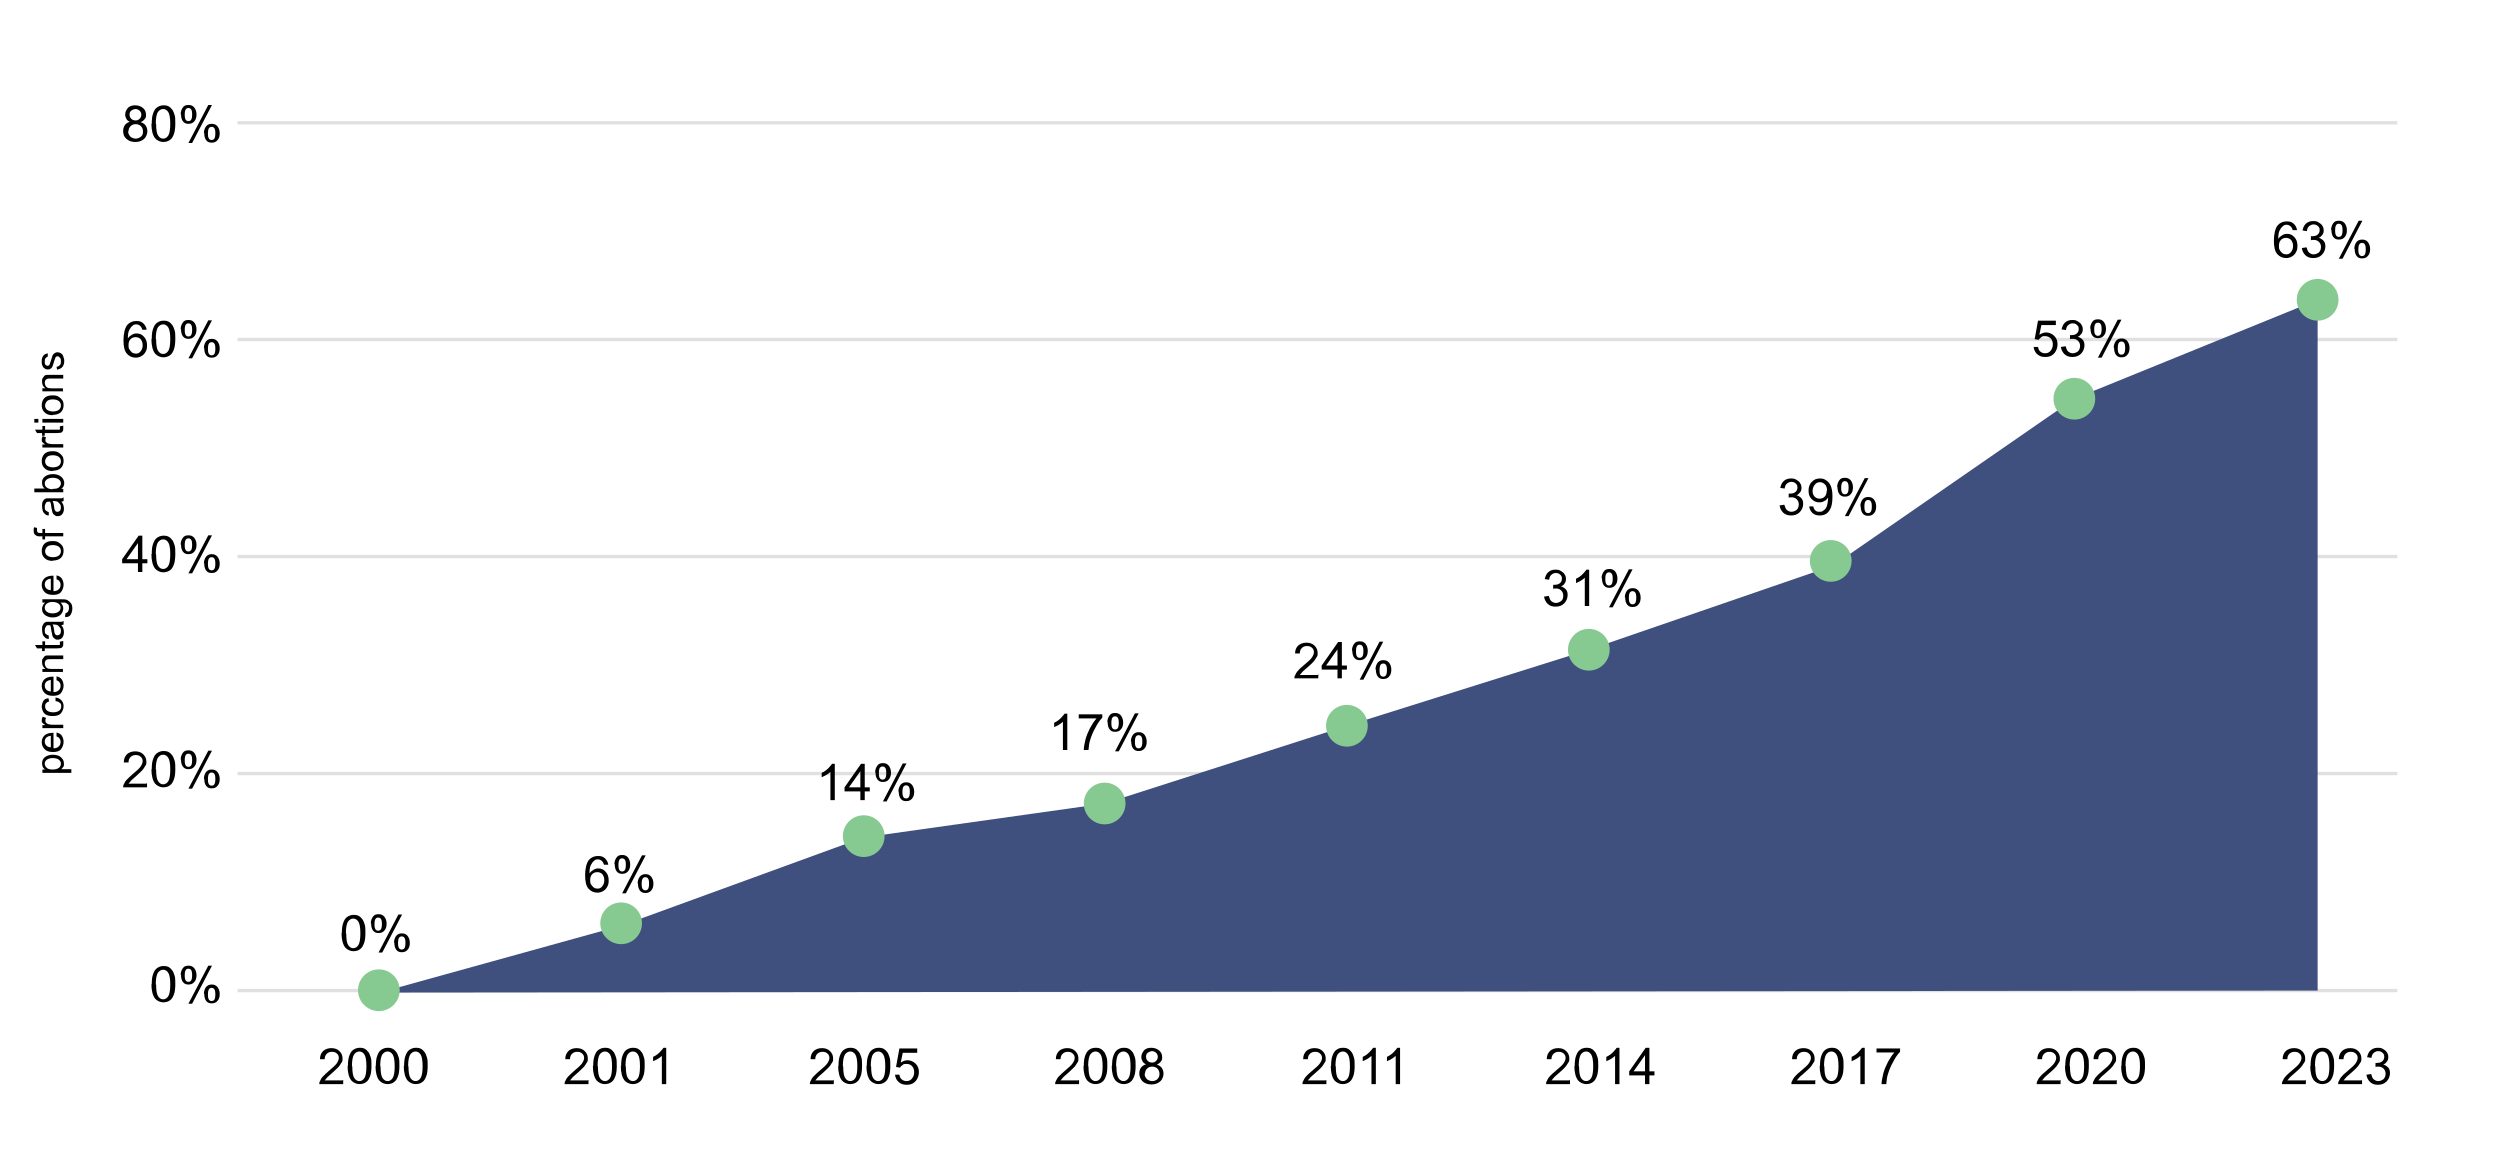 <?xml version="1.0" encoding="UTF-8"?> <svg xmlns="http://www.w3.org/2000/svg" version="1.1" viewBox="0 0 743 347.9"><defs><style> .cls-1 { fill: #86ca91; } .cls-1, .cls-2, .cls-3 { stroke-width: 0px; } .cls-4 { fill: none; stroke: #e0e0e0; stroke-miterlimit: 10; stroke-width: 1px; } .cls-2 { fill: #000; } .cls-3 { fill: #3f4f7e; } </style></defs><g id="Layer_3" data-name="Layer 3"><line class="cls-4" x1="70.6" y1="294.4" x2="712.5" y2="294.4"></line><line class="cls-4" x1="70.6" y1="229.9" x2="712.5" y2="229.9"></line><line class="cls-4" x1="70.6" y1="165.4" x2="712.5" y2="165.4"></line><line class="cls-4" x1="70.6" y1="100.9" x2="712.5" y2="100.9"></line><line class="cls-4" x1="70.6" y1="36.5" x2="712.5" y2="36.5"></line></g><g id="Layer_5" data-name="Layer 5"><polygon class="cls-3" points="112.8 295 185 275 256.6 248.9 328.3 238.8 400.3 215.7 472.2 193.1 544.8 168.1 616.5 118.5 688.8 89.1 688.8 294.4 112.8 295"></polygon></g><g id="Layer_4" data-name="Layer 4"><circle class="cls-1" cx="112.6" cy="294.3" r="6.2"></circle><circle class="cls-1" cx="184.6" cy="274.4" r="6.2"></circle><circle class="cls-1" cx="256.7" cy="248.5" r="6.2"></circle><circle class="cls-1" cx="328.3" cy="238.8" r="6.2"></circle><circle class="cls-1" cx="400.3" cy="215.7" r="6.2"></circle><circle class="cls-1" cx="472.2" cy="193.1" r="6.2"></circle><circle class="cls-1" cx="544.1" cy="166.7" r="6.2"></circle><circle class="cls-1" cx="616.5" cy="118.5" r="6.2"></circle><circle class="cls-1" cx="688.8" cy="89.1" r="6.2"></circle></g><g id="Layer_2" data-name="Layer 2"><g><path class="cls-2" d="M102,320.9v1.3h-7.1c0-.3,0-.6.2-.9.2-.5.5-1,.9-1.4s1-1,1.7-1.6c1.2-1,2-1.7,2.4-2.3.4-.6.6-1.1.6-1.6s-.2-1-.6-1.3c-.4-.4-.9-.5-1.5-.5s-1.1.2-1.5.6-.6.9-.6,1.6h-1.4c0-1.2.4-1.9,1-2.5.6-.5,1.4-.8,2.4-.8s1.8.3,2.4.9.9,1.3.9,2.1,0,.9-.3,1.3-.5.9-.9,1.3-1.1,1.1-2,1.9c-.8.7-1.3,1.1-1.5,1.4-.2.2-.4.5-.6.7h5.3Z"></path><path class="cls-2" d="M103.4,316.9c0-1.3.1-2.3.4-3.1.3-.8.6-1.4,1.2-1.8s1.2-.6,1.9-.6,1.1.1,1.5.3c.4.2.8.6,1.1,1,.3.4.5,1,.7,1.6.2.6.2,1.5.2,2.5s-.1,2.3-.4,3c-.3.8-.6,1.4-1.2,1.8-.5.4-1.2.6-2,.6s-1.8-.4-2.4-1.1c-.7-.9-1.1-2.3-1.1-4.4ZM104.7,316.9c0,1.8.2,2.9.6,3.5.4.6.9.9,1.5.9s1.1-.3,1.5-.9.6-1.8.6-3.5-.2-2.9-.6-3.5-.9-.9-1.5-.9-1.1.3-1.5.8c-.5.7-.7,1.9-.7,3.6Z"></path><path class="cls-2" d="M111.7,316.9c0-1.3.1-2.3.4-3.1.3-.8.6-1.4,1.2-1.8s1.2-.6,1.9-.6,1.1.1,1.5.3c.4.2.8.6,1.1,1,.3.4.5,1,.7,1.6.2.6.2,1.5.2,2.5s-.1,2.3-.4,3c-.3.8-.6,1.4-1.2,1.8-.5.4-1.2.6-2,.6s-1.8-.4-2.4-1.1c-.7-.9-1.1-2.3-1.1-4.4ZM113.1,316.9c0,1.8.2,2.9.6,3.5.4.6.9.9,1.5.9s1.1-.3,1.5-.9.6-1.8.6-3.5-.2-2.9-.6-3.5-.9-.9-1.5-.9-1.1.3-1.5.8c-.5.7-.7,1.9-.7,3.6Z"></path><path class="cls-2" d="M120.1,316.9c0-1.3.1-2.3.4-3.1.3-.8.6-1.4,1.2-1.8s1.2-.6,1.9-.6,1.1.1,1.5.3c.4.2.8.6,1.1,1,.3.4.5,1,.7,1.6.2.6.2,1.5.2,2.5s-.1,2.3-.4,3c-.3.8-.6,1.4-1.2,1.8-.5.4-1.2.6-2,.6s-1.8-.4-2.4-1.1c-.7-.9-1.1-2.3-1.1-4.4ZM121.4,316.9c0,1.8.2,2.9.6,3.5.4.6.9.9,1.5.9s1.1-.3,1.5-.9.6-1.8.6-3.5-.2-2.9-.6-3.5-.9-.9-1.5-.9-1.1.3-1.5.8c-.5.7-.7,1.9-.7,3.6Z"></path></g><g><path class="cls-2" d="M45.1,292.6c0-1.3.1-2.3.4-3.1.3-.8.6-1.4,1.2-1.8s1.2-.6,1.9-.6,1.1.1,1.5.3c.4.2.8.6,1.1,1,.3.4.5,1,.7,1.6.2.6.2,1.5.2,2.5s-.1,2.3-.4,3c-.3.8-.6,1.4-1.2,1.8-.5.4-1.2.6-2,.6s-1.8-.4-2.4-1.1c-.7-.9-1.1-2.3-1.1-4.4ZM46.4,292.6c0,1.8.2,2.9.6,3.5.4.6.9.9,1.5.9s1.1-.3,1.5-.9.6-1.8.6-3.5-.2-2.9-.6-3.5-.9-.9-1.5-.9-1.1.3-1.5.8c-.5.7-.7,1.9-.7,3.6Z"></path><path class="cls-2" d="M53.7,289.8c0-.8.2-1.4.6-2s.9-.8,1.7-.8,1.2.2,1.7.7c.4.5.7,1.2.7,2.1s-.2,1.6-.7,2.1c-.4.5-1,.7-1.7.7s-1.2-.2-1.6-.7c-.4-.5-.6-1.2-.6-2.2ZM56,287.9c-.3,0-.6.1-.8.4-.2.3-.3.8-.3,1.6s.1,1.2.3,1.5c.2.3.5.4.8.4s.6-.1.8-.4c.2-.3.3-.8.3-1.6s-.1-1.2-.3-1.5c-.2-.3-.5-.4-.8-.4ZM56,298.3l5.9-11.3h1.1l-5.9,11.3h-1.1ZM60.6,295.4c0-.8.2-1.4.6-2,.4-.5.9-.8,1.7-.8s1.2.2,1.7.7c.4.5.7,1.2.7,2.1s-.2,1.6-.7,2.1c-.4.5-1,.7-1.7.7s-1.2-.2-1.6-.7c-.4-.5-.6-1.2-.6-2.2ZM62.9,293.6c-.3,0-.6.1-.8.4-.2.3-.3.8-.3,1.6s.1,1.2.3,1.5.5.4.8.4.6-.1.8-.4.3-.8.3-1.6-.1-1.2-.3-1.5c-.2-.3-.5-.4-.8-.4Z"></path></g><g><path class="cls-2" d="M101.6,277.4c0-1.3.1-2.3.4-3.1.3-.8.6-1.4,1.2-1.8s1.2-.6,1.9-.6,1.1.1,1.5.3c.4.2.8.6,1.1,1,.3.4.5,1,.7,1.6.2.6.2,1.5.2,2.5s-.1,2.3-.4,3c-.3.8-.6,1.4-1.2,1.8-.5.4-1.2.6-2,.6s-1.8-.4-2.4-1.1c-.7-.9-1.1-2.3-1.1-4.4ZM102.9,277.4c0,1.8.2,2.9.6,3.5.4.6.9.9,1.5.9s1.1-.3,1.5-.9.6-1.8.6-3.5-.2-2.9-.6-3.5-.9-.9-1.5-.9-1.1.3-1.5.8c-.5.7-.7,1.9-.7,3.6Z"></path><path class="cls-2" d="M110.2,274.5c0-.8.2-1.4.6-2s.9-.8,1.7-.8,1.2.2,1.7.7c.4.5.7,1.2.7,2.1s-.2,1.6-.7,2.1c-.4.5-1,.7-1.7.7s-1.2-.2-1.6-.7c-.4-.5-.6-1.2-.6-2.2ZM112.4,272.7c-.3,0-.6.1-.8.4-.2.3-.3.8-.3,1.6s.1,1.2.3,1.5c.2.3.5.4.8.4s.6-.1.8-.4c.2-.3.3-.8.3-1.6s-.1-1.2-.3-1.5c-.2-.3-.5-.4-.8-.4ZM112.5,283.1l5.9-11.3h1.1l-5.9,11.3h-1.1ZM117.1,280.2c0-.8.2-1.4.6-2,.4-.5.9-.8,1.7-.8s1.2.2,1.7.7c.4.5.7,1.2.7,2.1s-.2,1.6-.7,2.1c-.4.5-1,.7-1.7.7s-1.2-.2-1.6-.7c-.4-.5-.6-1.2-.6-2.2ZM119.4,278.3c-.3,0-.6.1-.8.4-.2.3-.3.8-.3,1.6s.1,1.2.3,1.5.5.4.8.4.6-.1.8-.4.3-.8.3-1.6-.1-1.2-.3-1.5c-.2-.3-.5-.4-.8-.4Z"></path></g><g><path class="cls-2" d="M180.8,257h-1.3c-.1-.4-.3-.8-.5-1-.4-.4-.8-.6-1.3-.6s-.8.1-1.1.4c-.4.3-.7.7-1,1.3s-.4,1.4-.4,2.5c.3-.5.7-.8,1.2-1.1s.9-.4,1.4-.4c.9,0,1.6.3,2.2,1,.6.6.9,1.5.9,2.5s-.1,1.3-.4,1.9c-.3.6-.7,1-1.2,1.3s-1.1.5-1.7.5c-1.1,0-2-.4-2.7-1.2-.7-.8-1-2.1-1-4s.4-3.6,1.1-4.5c.7-.8,1.6-1.2,2.7-1.2s1.5.2,2.1.7c.5.5.9,1.1,1,2ZM175.4,261.6c0,.5,0,.9.3,1.3s.5.7.8.9c.3.2.7.3,1.1.3.6,0,1-.2,1.4-.7s.6-1.1.6-1.8-.2-1.3-.6-1.8c-.4-.4-.9-.6-1.5-.6s-1.1.2-1.5.6c-.4.4-.6,1-.6,1.7Z"></path><path class="cls-2" d="M182.6,256.9c0-.8.2-1.4.6-2s.9-.8,1.7-.8,1.2.2,1.7.7c.4.5.7,1.2.7,2.1s-.2,1.6-.7,2.1c-.4.5-1,.7-1.7.7s-1.2-.2-1.6-.7c-.4-.5-.6-1.2-.6-2.2ZM184.9,255.1c-.3,0-.6.1-.8.4-.2.3-.3.8-.3,1.6s.1,1.2.3,1.5c.2.3.5.4.8.4s.6-.1.8-.4c.2-.3.3-.8.3-1.6s-.1-1.2-.3-1.5c-.2-.3-.5-.4-.8-.4ZM184.9,265.5l5.9-11.3h1.1l-5.9,11.3h-1.1ZM189.5,262.6c0-.8.2-1.4.6-2,.4-.5.9-.8,1.7-.8s1.2.2,1.7.7c.4.5.7,1.2.7,2.1s-.2,1.6-.7,2.1c-.4.5-1,.7-1.7.7s-1.2-.2-1.6-.7c-.4-.5-.6-1.2-.6-2.2ZM191.8,260.7c-.3,0-.6.1-.8.4-.2.3-.3.8-.3,1.6s.1,1.2.3,1.5.5.4.8.4.6-.1.8-.4.3-.8.3-1.6-.1-1.2-.3-1.5c-.2-.3-.5-.4-.8-.4Z"></path></g><g><path class="cls-2" d="M248.1,237.8h-1.3v-8.4c-.3.3-.7.6-1.2.9-.5.3-1,.5-1.4.7v-1.3c.7-.3,1.4-.8,1.9-1.3s.9-1,1.2-1.4h.8v10.8Z"></path><path class="cls-2" d="M255.7,237.8v-2.6h-4.7v-1.2l4.9-7h1.1v7h1.5v1.2h-1.5v2.6h-1.3ZM255.7,234v-4.8l-3.4,4.8h3.4Z"></path><path class="cls-2" d="M260.1,229.6c0-.8.2-1.4.6-2s.9-.8,1.7-.8,1.2.2,1.7.7c.4.5.7,1.2.7,2.1s-.2,1.6-.7,2.1c-.4.5-1,.7-1.7.7s-1.2-.2-1.6-.7c-.4-.5-.6-1.2-.6-2.2ZM262.3,227.8c-.3,0-.6.1-.8.4-.2.3-.3.8-.3,1.6s.1,1.2.3,1.5c.2.3.5.4.8.4s.6-.1.8-.4c.2-.3.3-.8.3-1.6s-.1-1.2-.3-1.5c-.2-.3-.5-.4-.8-.4ZM262.4,238.2l5.9-11.3h1.1l-5.9,11.3h-1.1ZM267,235.3c0-.8.2-1.4.6-2,.4-.5.9-.8,1.7-.8s1.2.2,1.7.7c.4.5.7,1.2.7,2.1s-.2,1.6-.7,2.1c-.4.5-1,.7-1.7.7s-1.2-.2-1.6-.7c-.4-.5-.6-1.2-.6-2.2ZM269.3,233.4c-.3,0-.6.1-.8.4-.2.3-.3.8-.3,1.6s.1,1.2.3,1.5.5.4.8.4.6-.1.8-.4.3-.8.3-1.6-.1-1.2-.3-1.5c-.2-.3-.5-.4-.8-.4Z"></path></g><g><path class="cls-2" d="M317.2,222.9h-1.3v-8.4c-.3.3-.7.6-1.2.9-.5.3-1,.5-1.4.7v-1.3c.7-.3,1.4-.8,1.9-1.3s.9-1,1.2-1.4h.8v10.8Z"></path><path class="cls-2" d="M320.6,213.6v-1.3h7v1c-.7.7-1.4,1.7-2,2.9-.7,1.2-1.2,2.4-1.6,3.7-.3.9-.4,1.9-.5,3h-1.4c0-.8.2-1.9.5-3.1s.8-2.3,1.4-3.5c.6-1.1,1.2-2,1.9-2.8h-5.3Z"></path><path class="cls-2" d="M329.1,214.7c0-.8.2-1.4.6-2s.9-.8,1.7-.8,1.2.2,1.7.7c.4.5.7,1.2.7,2.1s-.2,1.6-.7,2.1c-.4.5-1,.7-1.7.7s-1.2-.2-1.6-.7c-.4-.5-.6-1.2-.6-2.2ZM331.4,212.9c-.3,0-.6.1-.8.4-.2.3-.3.8-.3,1.6s.1,1.2.3,1.5c.2.3.5.4.8.4s.6-.1.8-.4c.2-.3.3-.8.3-1.6s-.1-1.2-.3-1.5c-.2-.3-.5-.4-.8-.4ZM331.4,223.3l5.9-11.3h1.1l-5.9,11.3h-1.1ZM336.1,220.4c0-.8.2-1.4.6-2,.4-.5.9-.8,1.7-.8s1.2.2,1.7.7c.4.5.7,1.2.7,2.1s-.2,1.6-.7,2.1c-.4.5-1,.7-1.7.7s-1.2-.2-1.6-.7c-.4-.5-.6-1.2-.6-2.2ZM338.4,218.5c-.3,0-.6.1-.8.4-.2.3-.3.8-.3,1.6s.1,1.2.3,1.5.5.4.8.4.6-.1.8-.4c.2-.3.3-.8.3-1.6s-.1-1.2-.3-1.5c-.2-.3-.5-.4-.8-.4Z"></path></g><g><path class="cls-2" d="M391.8,200.3v1.3h-7.1c0-.3,0-.6.2-.9.2-.5.5-1,.9-1.4.4-.5,1-1,1.7-1.6,1.2-1,2-1.7,2.4-2.3.4-.6.6-1.1.6-1.6s-.2-1-.6-1.3c-.4-.4-.9-.5-1.5-.5s-1.1.2-1.5.6-.6.9-.6,1.6h-1.4c0-1.1.4-1.9,1-2.4s1.4-.8,2.4-.8,1.8.3,2.4.9.9,1.3.9,2.1,0,.9-.3,1.3-.5.9-.9,1.3c-.4.5-1.1,1.1-2,1.9-.8.7-1.3,1.1-1.5,1.4-.2.2-.4.5-.6.7h5.3Z"></path><path class="cls-2" d="M397.5,201.6v-2.6h-4.7v-1.2l4.9-7h1.1v7h1.5v1.2h-1.5v2.6h-1.3ZM397.5,197.8v-4.8l-3.4,4.8h3.4Z"></path><path class="cls-2" d="M401.8,193.4c0-.8.2-1.4.6-2s.9-.8,1.7-.8,1.2.2,1.7.7c.4.5.7,1.2.7,2.1s-.2,1.6-.7,2.1c-.4.5-1,.7-1.7.7s-1.2-.2-1.6-.7c-.4-.5-.6-1.2-.6-2.2ZM404.1,191.6c-.3,0-.6.1-.8.4-.2.3-.3.8-.3,1.6s.1,1.2.3,1.5.5.4.8.4.6-.1.8-.4c.2-.3.3-.8.3-1.6s-.1-1.2-.3-1.5-.5-.4-.8-.4ZM404.1,202l5.9-11.3h1.1l-5.9,11.3h-1.1ZM408.8,199c0-.8.2-1.4.6-2,.4-.5.9-.8,1.7-.8s1.2.2,1.7.7c.4.5.7,1.2.7,2.1s-.2,1.6-.7,2.1c-.4.5-1,.7-1.7.7s-1.2-.2-1.6-.7c-.4-.5-.6-1.2-.6-2.2ZM411.1,197.2c-.3,0-.6.1-.8.4-.2.3-.3.8-.3,1.6s.1,1.2.3,1.5.5.4.8.4.6-.1.8-.4c.2-.3.3-.8.3-1.6s-.1-1.2-.3-1.5-.5-.4-.8-.4Z"></path></g><g><path class="cls-2" d="M459,177.3l1.3-.2c.2.7.4,1.3.8,1.6.4.3.8.5,1.3.5s1.1-.2,1.6-.6.6-1,.6-1.6-.2-1.1-.6-1.5-.9-.6-1.5-.6-.6,0-.9.1v-1.2c.2,0,.3,0,.4,0,.6,0,1.1-.1,1.5-.4s.7-.7.7-1.4-.2-.9-.5-1.2-.7-.5-1.3-.5-.9.2-1.3.5-.6.8-.7,1.5l-1.3-.2c.2-.9.5-1.6,1.1-2.1.6-.5,1.3-.7,2.1-.7s1.1.1,1.6.4c.5.3.9.6,1.1,1,.3.4.4.9.4,1.4s-.1.9-.4,1.3c-.2.4-.6.7-1.1.9.6.1,1.1.5,1.5.9.4.5.5,1,.5,1.7s-.3,1.7-1,2.4c-.7.7-1.5,1-2.6,1s-1.7-.3-2.3-.8c-.6-.6-1-1.3-1.1-2.2Z"></path><path class="cls-2" d="M472.3,180.1h-1.3v-8.4c-.3.3-.7.6-1.2.9s-1,.5-1.4.7v-1.3c.7-.3,1.4-.8,1.9-1.3s.9-1,1.2-1.4h.8v10.8Z"></path><path class="cls-2" d="M476,171.9c0-.8.2-1.4.6-2s.9-.8,1.7-.8,1.2.2,1.7.7c.4.5.7,1.2.7,2.1s-.2,1.6-.7,2.1c-.4.5-1,.7-1.7.7s-1.2-.2-1.6-.7c-.4-.5-.6-1.2-.6-2.2ZM478.2,170.1c-.3,0-.6.1-.8.4-.2.3-.3.8-.3,1.6s.1,1.2.3,1.5c.2.3.5.4.8.4s.6-.1.8-.4c.2-.3.3-.8.3-1.6s-.1-1.2-.3-1.5-.5-.4-.8-.4ZM478.2,180.5l5.9-11.3h1.1l-5.9,11.3h-1.1ZM482.9,177.6c0-.8.2-1.4.6-2,.4-.5.9-.8,1.7-.8s1.2.2,1.7.7c.4.5.7,1.2.7,2.1s-.2,1.6-.7,2.1c-.4.5-1,.7-1.7.7s-1.2-.2-1.6-.7c-.4-.5-.6-1.2-.6-2.2ZM485.2,175.7c-.3,0-.6.1-.8.4-.2.3-.3.8-.3,1.6s.1,1.2.3,1.5c.2.3.5.4.8.4s.6-.1.8-.4.3-.8.3-1.6-.1-1.2-.3-1.5c-.2-.3-.5-.4-.8-.4Z"></path></g><g><path class="cls-2" d="M529,150.2l1.3-.2c.2.7.4,1.3.8,1.6.4.3.8.5,1.3.5s1.1-.2,1.6-.6c.4-.4.6-1,.6-1.6s-.2-1.1-.6-1.5-.9-.6-1.5-.6-.6,0-.9.1v-1.2c.2,0,.3,0,.4,0,.6,0,1.1-.1,1.5-.4s.7-.7.7-1.4-.2-.9-.5-1.2-.8-.5-1.3-.5-.9.2-1.3.5-.6.8-.7,1.5l-1.3-.2c.2-.9.5-1.6,1.1-2.1.6-.5,1.3-.7,2.1-.7s1.1.1,1.6.4c.5.3.9.6,1.1,1,.3.4.4.9.4,1.4s-.1.9-.4,1.3-.6.7-1.1.9c.6.1,1.1.5,1.5.9.4.5.5,1,.5,1.7s-.3,1.7-1,2.4c-.7.7-1.5,1-2.6,1s-1.7-.3-2.3-.8c-.6-.6-1-1.3-1.1-2.2Z"></path><path class="cls-2" d="M537.6,150.5h1.3c.1.5.3.9.6,1.2s.7.4,1.2.4.8,0,1.1-.3c.3-.2.6-.4.8-.7.2-.3.4-.7.5-1.3s.2-1.1.2-1.6,0-.1,0-.3c-.3.4-.6.8-1.1,1-.5.3-1,.4-1.5.4-.9,0-1.6-.3-2.3-1s-.9-1.5-.9-2.5.3-2,1-2.6c.6-.7,1.4-1,2.4-1s1.3.2,1.9.6c.6.4,1,.9,1.3,1.6.3.7.5,1.7.5,3s-.1,2.5-.4,3.3c-.3.8-.7,1.4-1.3,1.9-.6.4-1.3.6-2.1.6s-1.5-.2-2.1-.7c-.5-.5-.9-1.1-1-2ZM543,145.8c0-.8-.2-1.4-.6-1.8-.4-.4-.9-.7-1.5-.7s-1.1.2-1.5.7-.7,1.1-.7,1.9.2,1.2.6,1.7c.4.4.9.6,1.5.6s1.1-.2,1.5-.6c.4-.4.6-1,.6-1.8Z"></path><path class="cls-2" d="M546,144.8c0-.8.2-1.4.6-2s.9-.8,1.7-.8,1.2.2,1.7.7c.4.5.7,1.2.7,2.1s-.2,1.6-.7,2.1c-.4.5-1,.7-1.7.7s-1.2-.2-1.6-.7c-.4-.5-.6-1.2-.6-2.2ZM548.3,143c-.3,0-.6.1-.8.4-.2.3-.3.8-.3,1.6s.1,1.2.3,1.5.5.4.8.4.6-.1.8-.4c.2-.3.3-.8.3-1.6s-.1-1.2-.3-1.5-.5-.4-.8-.4ZM548.3,153.4l5.9-11.3h1.1l-5.9,11.3h-1.1ZM552.9,150.5c0-.8.2-1.4.6-2,.4-.5.9-.8,1.7-.8s1.2.2,1.7.7c.4.5.7,1.2.7,2.1s-.2,1.6-.7,2.1c-.4.5-1,.7-1.7.7s-1.2-.2-1.6-.7c-.4-.5-.6-1.2-.6-2.2ZM555.2,148.6c-.3,0-.6.1-.8.4-.2.3-.3.8-.3,1.6s.1,1.2.3,1.5.5.4.8.4.6-.1.8-.4c.2-.3.3-.8.3-1.6s-.1-1.2-.3-1.5-.5-.4-.8-.4Z"></path></g><g><path class="cls-2" d="M604.3,103.1h1.4c.1.6.3,1.1.7,1.4.4.3.8.5,1.4.5s1.2-.2,1.6-.7.7-1.1.7-1.9-.2-1.3-.6-1.8c-.4-.4-1-.7-1.7-.7s-.8,0-1.1.3-.6.4-.8.8l-1.2-.2,1-5.5h5.3v1.3h-4.3l-.6,2.9c.6-.4,1.3-.7,2-.7s1.7.3,2.4,1,1,1.5,1,2.5-.3,1.8-.8,2.5c-.7.9-1.6,1.3-2.8,1.3s-1.8-.3-2.4-.8c-.6-.5-1-1.3-1.1-2.2Z"></path><path class="cls-2" d="M612.6,103.1l1.3-.2c.2.7.4,1.3.8,1.6.4.3.8.5,1.3.5s1.1-.2,1.6-.6c.4-.4.6-1,.6-1.6s-.2-1.1-.6-1.5-.9-.6-1.5-.6-.6,0-.9.1v-1.2c.2,0,.3,0,.4,0,.6,0,1.1-.1,1.5-.4s.7-.7.7-1.4-.2-.9-.5-1.2-.7-.5-1.3-.5-.9.2-1.3.5-.6.8-.7,1.5l-1.3-.2c.2-.9.5-1.6,1.1-2.1.6-.5,1.3-.7,2.1-.7s1.1.1,1.6.4c.5.3.9.6,1.1,1,.3.4.4.9.4,1.4s-.1.9-.4,1.3-.6.7-1.1.9c.6.1,1.1.5,1.5.9.4.5.5,1,.5,1.7s-.3,1.7-1,2.4c-.7.7-1.5,1-2.6,1s-1.7-.3-2.3-.8c-.6-.6-1-1.3-1.1-2.2Z"></path><path class="cls-2" d="M621.2,97.7c0-.8.2-1.4.6-2s.9-.8,1.7-.8,1.2.2,1.7.7c.4.5.7,1.2.7,2.1s-.2,1.6-.7,2.1c-.4.5-1,.7-1.7.7s-1.2-.2-1.6-.7c-.4-.5-.6-1.2-.6-2.2ZM623.5,95.9c-.3,0-.6.1-.8.4-.2.3-.3.8-.3,1.6s.1,1.2.3,1.5.5.4.8.4.6-.1.8-.4c.2-.3.3-.8.3-1.6s-.1-1.2-.3-1.5-.5-.4-.8-.4ZM623.5,106.3l5.9-11.3h1.1l-5.9,11.3h-1.1ZM628.2,103.4c0-.8.2-1.4.6-2,.4-.5.9-.8,1.7-.8s1.2.2,1.7.7c.4.5.7,1.2.7,2.1s-.2,1.6-.7,2.1c-.4.5-1,.7-1.7.7s-1.2-.2-1.6-.7c-.4-.5-.6-1.2-.6-2.2ZM630.5,101.5c-.3,0-.6.1-.8.4-.2.3-.3.8-.3,1.6s.1,1.2.3,1.5.5.4.8.4.6-.1.8-.4c.2-.3.3-.8.3-1.6s-.1-1.2-.3-1.5-.5-.4-.8-.4Z"></path></g><g><path class="cls-2" d="M682.7,68.4h-1.3c-.1-.4-.3-.8-.5-1-.4-.4-.8-.6-1.3-.6s-.8.1-1.1.4c-.4.3-.7.7-1,1.3s-.4,1.4-.4,2.5c.3-.5.7-.8,1.2-1.1s.9-.4,1.4-.4c.9,0,1.6.3,2.2,1,.6.6.9,1.5.9,2.5s-.1,1.3-.4,1.9c-.3.6-.7,1-1.2,1.3s-1.1.5-1.7.5c-1.1,0-2-.4-2.7-1.2-.7-.8-1-2.1-1-4s.4-3.6,1.1-4.5c.7-.8,1.6-1.2,2.7-1.2s1.5.2,2.1.7c.5.5.9,1.1,1,2ZM677.3,73.1c0,.5,0,.9.3,1.3.2.4.5.7.8.9s.7.3,1.1.3c.6,0,1-.2,1.4-.7s.6-1.1.6-1.8-.2-1.3-.6-1.8c-.4-.4-.9-.6-1.5-.6s-1.1.2-1.5.6c-.4.4-.6,1-.6,1.7Z"></path><path class="cls-2" d="M684.2,73.7l1.3-.2c.2.7.4,1.3.8,1.6.4.3.8.5,1.3.5s1.1-.2,1.6-.6c.4-.4.6-1,.6-1.6s-.2-1.1-.6-1.5-.9-.6-1.5-.6-.6,0-.9.1v-1.2c.2,0,.3,0,.4,0,.6,0,1.1-.1,1.5-.4s.7-.7.7-1.4-.2-.9-.5-1.2-.8-.5-1.3-.5-.9.2-1.3.5-.6.8-.7,1.5l-1.3-.2c.2-.9.5-1.6,1.1-2.1.6-.5,1.3-.7,2.1-.7s1.1.1,1.6.4c.5.3.9.6,1.1,1,.3.4.4.9.4,1.4s-.1.9-.4,1.3-.6.7-1.1.9c.6.1,1.1.5,1.5.9.4.5.5,1,.5,1.7s-.3,1.7-1,2.4c-.7.7-1.5,1-2.6,1s-1.7-.3-2.3-.8c-.6-.6-1-1.3-1.1-2.2Z"></path><path class="cls-2" d="M692.8,68.4c0-.8.2-1.4.6-2s.9-.8,1.7-.8,1.2.2,1.7.7c.4.5.7,1.2.7,2.1s-.2,1.6-.7,2.1c-.4.5-1,.7-1.7.7s-1.2-.2-1.6-.7c-.4-.5-.6-1.2-.6-2.2ZM695.1,66.5c-.3,0-.6.1-.8.4-.2.3-.3.8-.3,1.6s.1,1.2.3,1.5.5.4.8.4.6-.1.8-.4c.2-.3.3-.8.3-1.6s-.1-1.2-.3-1.5-.5-.4-.8-.4ZM695.1,76.9l5.9-11.3h1.1l-5.9,11.3h-1.1ZM699.7,74c0-.8.2-1.4.6-2,.4-.5.9-.8,1.7-.8s1.2.2,1.7.7c.4.5.7,1.2.7,2.1s-.2,1.6-.7,2.1c-.4.5-1,.7-1.7.7s-1.2-.2-1.6-.7c-.4-.5-.6-1.2-.6-2.2ZM702,72.2c-.3,0-.6.1-.8.4-.2.3-.3.8-.3,1.6s.1,1.2.3,1.5.5.4.8.4.6-.1.8-.4c.2-.3.3-.8.3-1.6s-.1-1.2-.3-1.5-.5-.4-.8-.4Z"></path></g><g><path class="cls-2" d="M43.7,232.7v1.3h-7.1c0-.3,0-.6.2-.9.2-.5.5-1,.9-1.4s1-1,1.7-1.6c1.2-1,2-1.7,2.4-2.3.4-.6.6-1.1.6-1.6s-.2-1-.6-1.3c-.4-.4-.9-.5-1.5-.5s-1.1.2-1.5.6-.6.9-.6,1.6h-1.4c0-1.2.4-1.9,1-2.5.6-.5,1.4-.8,2.4-.8s1.8.3,2.4.9.9,1.3.9,2.1,0,.9-.3,1.3-.5.9-.9,1.3-1.1,1.1-2,1.9c-.8.7-1.3,1.1-1.5,1.4-.2.2-.4.5-.6.7h5.3Z"></path><path class="cls-2" d="M45.1,228.7c0-1.3.1-2.3.4-3.1.3-.8.6-1.4,1.2-1.8s1.2-.6,1.9-.6,1.1.1,1.5.3c.4.2.8.6,1.1,1,.3.4.5,1,.7,1.6.2.6.2,1.5.2,2.5s-.1,2.3-.4,3c-.3.8-.6,1.4-1.2,1.8-.5.4-1.2.6-2,.6s-1.8-.4-2.4-1.1c-.7-.9-1.1-2.3-1.1-4.4ZM46.4,228.7c0,1.8.2,2.9.6,3.5.4.6.9.9,1.5.9s1.1-.3,1.5-.9.6-1.8.6-3.5-.2-2.9-.6-3.5-.9-.9-1.5-.9-1.1.3-1.5.8c-.5.7-.7,1.9-.7,3.6Z"></path><path class="cls-2" d="M53.7,225.8c0-.8.2-1.4.6-2s.9-.8,1.7-.8,1.2.2,1.7.7c.4.5.7,1.2.7,2.1s-.2,1.6-.7,2.1c-.4.5-1,.7-1.7.7s-1.2-.2-1.6-.7c-.4-.5-.6-1.2-.6-2.2ZM56,224c-.3,0-.6.1-.8.4-.2.3-.3.8-.3,1.6s.1,1.2.3,1.5c.2.3.5.4.8.4s.6-.1.8-.4c.2-.3.3-.8.3-1.6s-.1-1.2-.3-1.5c-.2-.3-.5-.4-.8-.4ZM56,234.4l5.9-11.3h1.1l-5.9,11.3h-1.1ZM60.6,231.5c0-.8.2-1.4.6-2,.4-.5.9-.8,1.7-.8s1.2.2,1.7.7c.4.5.7,1.2.7,2.1s-.2,1.6-.7,2.1c-.4.5-1,.7-1.7.7s-1.2-.2-1.6-.7c-.4-.5-.6-1.2-.6-2.2ZM62.9,229.6c-.3,0-.6.1-.8.4-.2.3-.3.8-.3,1.6s.1,1.2.3,1.5.5.4.8.4.6-.1.8-.4.3-.8.3-1.6-.1-1.2-.3-1.5c-.2-.3-.5-.4-.8-.4Z"></path></g><g><path class="cls-2" d="M41,170v-2.6h-4.7v-1.2l4.9-7h1.1v7h1.5v1.2h-1.5v2.6h-1.3ZM41,166.2v-4.8l-3.4,4.8h3.4Z"></path><path class="cls-2" d="M45.1,164.7c0-1.3.1-2.3.4-3.1.3-.8.6-1.4,1.2-1.8s1.2-.6,1.9-.6,1.1.1,1.5.3c.4.2.8.6,1.1,1s.5,1,.7,1.6.2,1.5.2,2.5-.1,2.3-.4,3.1c-.3.8-.6,1.4-1.2,1.8s-1.2.6-2,.6-1.8-.4-2.4-1.1c-.7-.9-1.1-2.3-1.1-4.4ZM46.4,164.7c0,1.8.2,2.9.6,3.5.4.6.9.9,1.5.9s1.1-.3,1.5-.9.6-1.8.6-3.5-.2-2.9-.6-3.5-.9-.9-1.5-.9-1.1.3-1.5.8c-.5.7-.7,1.9-.7,3.6Z"></path><path class="cls-2" d="M53.7,161.9c0-.8.2-1.4.6-2s.9-.8,1.7-.8,1.2.2,1.7.7c.4.5.7,1.2.7,2.1s-.2,1.6-.7,2.1c-.4.5-1,.7-1.7.7s-1.2-.2-1.6-.7c-.4-.5-.6-1.2-.6-2.2ZM56,160c-.3,0-.6.1-.8.4-.2.3-.3.8-.3,1.6s.1,1.2.3,1.5.5.4.8.4.6-.1.8-.4c.2-.3.3-.8.3-1.6s-.1-1.2-.3-1.5-.5-.4-.8-.4ZM56,170.4l5.9-11.3h1.1l-5.9,11.3h-1.1ZM60.6,167.5c0-.8.2-1.4.6-2,.4-.5.9-.8,1.7-.8s1.2.2,1.7.7c.4.5.7,1.2.7,2.1s-.2,1.6-.7,2.1c-.4.5-1,.7-1.7.7s-1.2-.2-1.6-.7c-.4-.5-.6-1.2-.6-2.2ZM62.9,165.6c-.3,0-.6.1-.8.4-.2.3-.3.8-.3,1.6s.1,1.2.3,1.5.5.4.8.4.6-.1.8-.4.3-.8.3-1.6-.1-1.2-.3-1.5-.5-.4-.8-.4Z"></path></g><g><path class="cls-2" d="M43.6,98h-1.3c-.1-.4-.3-.8-.5-1-.4-.4-.8-.6-1.3-.6s-.8.1-1.1.4c-.4.3-.7.7-1,1.3s-.4,1.4-.4,2.5c.3-.5.7-.8,1.2-1.1s.9-.4,1.4-.4c.9,0,1.6.3,2.2,1,.6.6.9,1.5.9,2.5s-.1,1.3-.4,1.9c-.3.6-.7,1-1.2,1.3s-1.1.5-1.7.5c-1.1,0-2-.4-2.7-1.2-.7-.8-1-2.1-1-4s.4-3.6,1.1-4.5c.7-.8,1.6-1.2,2.7-1.2s1.5.2,2.1.7c.5.5.9,1.1,1,2ZM38.2,102.6c0,.5,0,.9.3,1.3s.5.7.8.9.7.3,1.1.3c.6,0,1-.2,1.4-.7s.6-1.1.6-1.8-.2-1.3-.6-1.8c-.4-.4-.9-.6-1.5-.6s-1.1.2-1.5.6c-.4.4-.6,1-.6,1.7Z"></path><path class="cls-2" d="M45.1,100.8c0-1.3.1-2.3.4-3.1.3-.8.6-1.4,1.2-1.8s1.2-.6,1.9-.6,1.1.1,1.5.3c.4.2.8.6,1.1,1s.5,1,.7,1.6.2,1.5.2,2.5-.1,2.3-.4,3.1c-.3.8-.6,1.4-1.2,1.8s-1.2.6-2,.6-1.8-.4-2.4-1.1c-.7-.9-1.1-2.3-1.1-4.4ZM46.4,100.8c0,1.8.2,2.9.6,3.5.4.6.9.9,1.5.9s1.1-.3,1.5-.9.6-1.8.6-3.5-.2-2.9-.6-3.5-.9-.9-1.5-.9-1.1.3-1.5.8c-.5.7-.7,1.9-.7,3.6Z"></path><path class="cls-2" d="M53.7,97.9c0-.8.2-1.4.6-2s.9-.8,1.7-.8,1.2.2,1.7.7c.4.5.7,1.2.7,2.1s-.2,1.6-.7,2.1c-.4.5-1,.7-1.7.7s-1.2-.2-1.6-.7c-.4-.5-.6-1.2-.6-2.2ZM56,96.1c-.3,0-.6.1-.8.4-.2.3-.3.8-.3,1.6s.1,1.2.3,1.5.5.4.8.4.6-.1.8-.4c.2-.3.3-.8.3-1.6s-.1-1.2-.3-1.5-.5-.4-.8-.4ZM56,106.5l5.9-11.3h1.1l-5.9,11.3h-1.1ZM60.6,103.5c0-.8.2-1.4.6-2,.4-.5.9-.8,1.7-.8s1.2.2,1.7.7c.4.5.7,1.2.7,2.1s-.2,1.6-.7,2.1c-.4.5-1,.7-1.7.7s-1.2-.2-1.6-.7c-.4-.5-.6-1.2-.6-2.2ZM62.9,101.7c-.3,0-.6.1-.8.4-.2.3-.3.8-.3,1.6s.1,1.2.3,1.5.5.4.8.4.6-.1.8-.4.3-.8.3-1.6-.1-1.2-.3-1.5-.5-.4-.8-.4Z"></path></g><g><path class="cls-2" d="M38.8,36.3c-.5-.2-1-.5-1.2-.9s-.4-.8-.4-1.3c0-.8.3-1.4.8-2s1.3-.8,2.2-.8,1.7.3,2.3.8c.6.5.9,1.2.9,2s-.1.9-.4,1.3-.7.7-1.2.9c.7.2,1.2.6,1.5,1,.3.5.5,1,.5,1.7s-.3,1.7-1,2.3-1.5.9-2.6.9-1.9-.3-2.6-.9-1-1.4-1-2.3.2-1.3.5-1.8.9-.8,1.5-1ZM38.1,39c0,.4,0,.7.3,1.1.2.4.4.6.8.8.4.2.7.3,1.1.3.6,0,1.1-.2,1.6-.6s.6-.9.6-1.5-.2-1.2-.6-1.6c-.4-.4-1-.6-1.6-.6s-1.1.2-1.5.6-.6.9-.6,1.5ZM38.5,34.1c0,.5.2.9.5,1.2s.8.5,1.3.5.9-.2,1.2-.5.5-.7.5-1.2-.2-.9-.5-1.2c-.3-.3-.8-.5-1.2-.5s-.9.2-1.3.5-.5.7-.5,1.2Z"></path><path class="cls-2" d="M45.1,36.8c0-1.3.1-2.3.4-3.1.3-.8.6-1.4,1.2-1.8s1.2-.6,1.9-.6,1.1.1,1.5.3c.4.2.8.6,1.1,1s.5,1,.7,1.6.2,1.5.2,2.5-.1,2.3-.4,3.1c-.3.8-.6,1.4-1.2,1.8s-1.2.6-2,.6-1.8-.4-2.4-1.1c-.7-.9-1.1-2.3-1.1-4.4ZM46.4,36.8c0,1.8.2,2.9.6,3.5.4.6.9.9,1.5.9s1.1-.3,1.5-.9.6-1.8.6-3.5-.2-2.9-.6-3.5-.9-.9-1.5-.9-1.1.3-1.5.8c-.5.7-.7,1.9-.7,3.6Z"></path><path class="cls-2" d="M53.7,34c0-.8.2-1.4.6-2s.9-.8,1.7-.8,1.2.2,1.7.7c.4.5.7,1.2.7,2.1s-.2,1.6-.7,2.1c-.4.5-1,.7-1.7.7s-1.2-.2-1.6-.7c-.4-.5-.6-1.2-.6-2.2ZM56,32.1c-.3,0-.6.1-.8.4-.2.3-.3.8-.3,1.6s.1,1.2.3,1.5.5.4.8.4.6-.1.8-.4c.2-.3.3-.8.3-1.6s-.1-1.2-.3-1.5-.5-.4-.8-.4ZM56,42.5l5.9-11.3h1.1l-5.9,11.3h-1.1ZM60.6,39.6c0-.8.2-1.4.6-2,.4-.5.9-.8,1.7-.8s1.2.2,1.7.7c.4.5.7,1.2.7,2.1s-.2,1.6-.7,2.1c-.4.5-1,.7-1.7.7s-1.2-.2-1.6-.7c-.4-.5-.6-1.2-.6-2.2ZM62.9,37.7c-.3,0-.6.1-.8.4-.2.3-.3.8-.3,1.6s.1,1.2.3,1.5.5.4.8.4.6-.1.8-.4.3-.8.3-1.6-.1-1.2-.3-1.5-.5-.4-.8-.4Z"></path></g><g><path class="cls-2" d="M174.9,320.9v1.3h-7.1c0-.3,0-.6.2-.9.2-.5.5-1,.9-1.4s1-1,1.7-1.6c1.2-1,2-1.7,2.4-2.3.4-.6.6-1.1.6-1.6s-.2-1-.6-1.3c-.4-.4-.9-.5-1.5-.5s-1.1.2-1.5.6-.6.9-.6,1.6h-1.4c0-1.2.4-1.9,1-2.5.6-.5,1.4-.8,2.4-.8s1.8.3,2.4.9.9,1.3.9,2.1,0,.9-.3,1.3-.5.9-.9,1.3-1.1,1.1-2,1.9c-.8.7-1.3,1.1-1.5,1.4-.2.2-.4.5-.6.7h5.3Z"></path><path class="cls-2" d="M176.3,316.9c0-1.3.1-2.3.4-3.1.3-.8.6-1.4,1.2-1.8s1.2-.6,1.9-.6,1.1.1,1.5.3c.4.2.8.6,1.1,1,.3.4.5,1,.7,1.6.2.6.2,1.5.2,2.5s-.1,2.3-.4,3c-.3.8-.6,1.4-1.2,1.8-.5.4-1.2.6-2,.6s-1.8-.4-2.4-1.1c-.7-.9-1.1-2.3-1.1-4.4ZM177.7,316.9c0,1.8.2,2.9.6,3.5.4.6.9.9,1.5.9s1.1-.3,1.5-.9.6-1.8.6-3.5-.2-2.9-.6-3.5-.9-.9-1.5-.9-1.1.3-1.5.8c-.5.7-.7,1.9-.7,3.6Z"></path><path class="cls-2" d="M184.6,316.9c0-1.3.1-2.3.4-3.1.3-.8.6-1.4,1.2-1.8s1.2-.6,1.9-.6,1.1.1,1.5.3c.4.2.8.6,1.1,1,.3.4.5,1,.7,1.6.2.6.2,1.5.2,2.5s-.1,2.3-.4,3c-.3.8-.6,1.4-1.2,1.8-.5.4-1.2.6-2,.6s-1.8-.4-2.4-1.1c-.7-.9-1.1-2.3-1.1-4.4ZM186,316.9c0,1.8.2,2.9.6,3.5.4.6.9.9,1.5.9s1.1-.3,1.5-.9.6-1.8.6-3.5-.2-2.9-.6-3.5-.9-.9-1.5-.9-1.1.3-1.5.8c-.5.7-.7,1.9-.7,3.6Z"></path><path class="cls-2" d="M198,322.2h-1.3v-8.4c-.3.3-.7.6-1.2.9-.5.3-1,.5-1.4.7v-1.3c.7-.3,1.4-.8,1.9-1.3s.9-1,1.2-1.4h.8v10.8Z"></path></g><g><path class="cls-2" d="M247.8,320.9v1.3h-7.1c0-.3,0-.6.2-.9.2-.5.5-1,.9-1.4s1-1,1.7-1.6c1.2-1,2-1.7,2.4-2.3.4-.6.6-1.1.6-1.6s-.2-1-.6-1.3c-.4-.4-.9-.5-1.5-.5s-1.1.2-1.5.6-.6.9-.6,1.6h-1.4c0-1.2.4-1.9,1-2.5.6-.5,1.4-.8,2.4-.8s1.8.3,2.4.9.9,1.3.9,2.1,0,.9-.3,1.3-.5.9-.9,1.3-1.1,1.1-2,1.9c-.8.7-1.3,1.1-1.5,1.4-.2.2-.4.5-.6.7h5.3Z"></path><path class="cls-2" d="M249.2,316.9c0-1.3.1-2.3.4-3.1.3-.8.6-1.4,1.2-1.8s1.2-.6,1.9-.6,1.1.1,1.5.3c.4.2.8.6,1.1,1,.3.4.5,1,.7,1.6.2.6.2,1.5.2,2.5s-.1,2.3-.4,3c-.3.8-.6,1.4-1.2,1.8-.5.4-1.2.6-2,.6s-1.8-.4-2.4-1.1c-.7-.9-1.1-2.3-1.1-4.4ZM250.6,316.9c0,1.8.2,2.9.6,3.5.4.6.9.9,1.5.9s1.1-.3,1.5-.9.6-1.8.6-3.5-.2-2.9-.6-3.5-.9-.9-1.5-.9-1.1.3-1.5.8c-.5.7-.7,1.9-.7,3.6Z"></path><path class="cls-2" d="M257.6,316.9c0-1.3.1-2.3.4-3.1.3-.8.6-1.4,1.2-1.8s1.2-.6,1.9-.6,1.1.1,1.5.3c.4.2.8.6,1.1,1,.3.4.5,1,.7,1.6.2.6.2,1.5.2,2.5s-.1,2.3-.4,3c-.3.8-.6,1.4-1.2,1.8-.5.4-1.2.6-2,.6s-1.8-.4-2.4-1.1c-.7-.9-1.1-2.3-1.1-4.4ZM258.9,316.9c0,1.8.2,2.9.6,3.5.4.6.9.9,1.5.9s1.1-.3,1.5-.9.6-1.8.6-3.5-.2-2.9-.6-3.5-.9-.9-1.5-.9-1.1.3-1.5.8c-.5.7-.7,1.9-.7,3.6Z"></path><path class="cls-2" d="M265.9,319.4h1.4c.1.6.3,1.1.7,1.4.4.3.8.5,1.4.5s1.2-.2,1.6-.7.7-1.1.7-1.9-.2-1.3-.6-1.8-1-.7-1.7-.7-.8,0-1.1.3c-.3.2-.6.4-.8.8l-1.2-.2,1-5.5h5.3v1.3h-4.3l-.6,2.9c.6-.4,1.3-.7,2-.7s1.7.3,2.4,1,1,1.5,1,2.5-.3,1.8-.8,2.5c-.7.9-1.6,1.3-2.8,1.3s-1.8-.3-2.4-.8-1-1.3-1.1-2.2Z"></path></g><g><path class="cls-2" d="M320.7,320.9v1.3h-7.1c0-.3,0-.6.2-.9.2-.5.5-1,.9-1.4s1-1,1.7-1.6c1.2-1,2-1.7,2.4-2.3.4-.6.6-1.1.6-1.6s-.2-1-.6-1.3c-.4-.4-.9-.5-1.5-.5s-1.1.2-1.5.6-.6.9-.6,1.6h-1.4c0-1.2.4-1.9,1-2.5.6-.5,1.4-.8,2.4-.8s1.8.3,2.4.9.9,1.3.9,2.1,0,.9-.3,1.3-.5.9-.9,1.3-1.1,1.1-2,1.9c-.8.7-1.3,1.1-1.5,1.4-.2.2-.4.5-.6.7h5.3Z"></path><path class="cls-2" d="M322.1,316.9c0-1.3.1-2.3.4-3.1.3-.8.6-1.4,1.2-1.8.5-.4,1.2-.6,1.9-.6s1.1.1,1.5.3c.4.2.8.6,1.1,1,.3.4.5,1,.7,1.6.2.6.2,1.5.2,2.5s-.1,2.3-.4,3c-.3.8-.6,1.4-1.2,1.8-.5.4-1.2.6-2,.6s-1.8-.4-2.4-1.1c-.7-.9-1.1-2.3-1.1-4.4ZM323.5,316.9c0,1.8.2,2.9.6,3.5.4.6.9.9,1.5.9s1.1-.3,1.5-.9c.4-.6.6-1.8.6-3.5s-.2-2.9-.6-3.5c-.4-.6-.9-.9-1.5-.9s-1.1.3-1.5.8c-.5.7-.7,1.9-.7,3.6Z"></path><path class="cls-2" d="M330.5,316.9c0-1.3.1-2.3.4-3.1.3-.8.6-1.4,1.2-1.8.5-.4,1.2-.6,1.9-.6s1.1.1,1.5.3c.4.2.8.6,1.1,1,.3.4.5,1,.7,1.6.2.6.2,1.5.2,2.5s-.1,2.3-.4,3c-.3.8-.6,1.4-1.2,1.8-.5.4-1.2.6-2,.6s-1.8-.4-2.4-1.1c-.7-.9-1.1-2.3-1.1-4.4ZM331.8,316.9c0,1.8.2,2.9.6,3.5.4.6.9.9,1.5.9s1.1-.3,1.5-.9c.4-.6.6-1.8.6-3.5s-.2-2.9-.6-3.5c-.4-.6-.9-.9-1.5-.9s-1.1.3-1.5.8c-.5.7-.7,1.9-.7,3.6Z"></path><path class="cls-2" d="M340.8,316.4c-.5-.2-1-.5-1.2-.9s-.4-.8-.4-1.3c0-.8.3-1.4.8-2s1.3-.8,2.2-.8,1.7.3,2.3.8c.6.5.9,1.2.9,2s-.1.9-.4,1.3c-.3.4-.7.7-1.2.9.7.2,1.2.6,1.5,1,.3.5.5,1,.5,1.7s-.3,1.7-1,2.3-1.5.9-2.6.9-1.9-.3-2.6-.9c-.6-.6-1-1.4-1-2.3s.2-1.3.5-1.8c.4-.5.9-.8,1.5-1ZM340.2,319.1c0,.4,0,.7.3,1.1.2.4.4.6.8.8.4.2.7.3,1.1.3.6,0,1.2-.2,1.6-.6s.6-.9.6-1.5-.2-1.2-.6-1.6c-.4-.4-1-.6-1.6-.6s-1.1.2-1.5.6c-.4.4-.6.9-.6,1.5ZM340.6,314.1c0,.5.2.9.5,1.2s.8.5,1.3.5.9-.2,1.2-.5c.3-.3.5-.7.5-1.2s-.2-.9-.5-1.2c-.3-.3-.8-.5-1.2-.5s-.9.2-1.3.5-.5.7-.5,1.2Z"></path></g><g><path class="cls-2" d="M394.2,320.9v1.3h-7.1c0-.3,0-.6.2-.9.2-.5.5-1,.9-1.4.4-.5,1-1,1.7-1.6,1.2-1,2-1.7,2.4-2.3.4-.6.6-1.1.6-1.6s-.2-1-.6-1.3c-.4-.4-.9-.5-1.5-.5s-1.1.2-1.5.6-.6.9-.6,1.6h-1.4c0-1.2.4-1.9,1-2.5.6-.5,1.4-.8,2.4-.8s1.8.3,2.4.9.9,1.3.9,2.1,0,.9-.3,1.3-.5.9-.9,1.3c-.4.5-1.1,1.1-2,1.9-.8.7-1.3,1.1-1.5,1.4-.2.2-.4.5-.6.7h5.3Z"></path><path class="cls-2" d="M395.6,316.9c0-1.3.1-2.3.4-3.1.3-.8.6-1.4,1.2-1.8.5-.4,1.2-.6,1.9-.6s1.1.1,1.5.3c.4.2.8.6,1.1,1,.3.4.5,1,.7,1.6.2.6.2,1.5.2,2.5s-.1,2.3-.4,3c-.3.8-.6,1.4-1.2,1.8-.5.4-1.2.6-2,.6s-1.8-.4-2.4-1.1c-.7-.9-1.1-2.3-1.1-4.4ZM397,316.9c0,1.8.2,2.9.6,3.5.4.6.9.9,1.5.9s1.1-.3,1.5-.9c.4-.6.6-1.8.6-3.5s-.2-2.9-.6-3.5c-.4-.6-.9-.9-1.5-.9s-1.1.3-1.5.8c-.5.7-.7,1.9-.7,3.6Z"></path><path class="cls-2" d="M408.9,322.2h-1.3v-8.4c-.3.3-.7.6-1.2.9-.5.3-1,.5-1.4.7v-1.3c.7-.3,1.4-.8,1.9-1.3s.9-1,1.2-1.4h.8v10.8Z"></path><path class="cls-2" d="M416.1,322.2h-1.3v-8.4c-.3.3-.7.6-1.2.9-.5.3-1,.5-1.4.7v-1.3c.7-.3,1.4-.8,1.9-1.3s.9-1,1.2-1.4h.8v10.8Z"></path></g><g><path class="cls-2" d="M466.6,320.9v1.3h-7.1c0-.3,0-.6.2-.9.2-.5.5-1,.9-1.4.4-.5,1-1,1.7-1.6,1.2-1,2-1.7,2.4-2.3.4-.6.6-1.1.6-1.6s-.2-1-.6-1.3c-.4-.4-.9-.5-1.5-.5s-1.1.2-1.5.6-.6.9-.6,1.6h-1.4c0-1.2.4-1.9,1-2.5.6-.5,1.4-.8,2.4-.8s1.8.3,2.4.9.9,1.3.9,2.1,0,.9-.3,1.3-.5.9-.9,1.3c-.4.5-1.1,1.1-2,1.9-.8.7-1.3,1.1-1.5,1.4-.2.2-.4.5-.6.7h5.3Z"></path><path class="cls-2" d="M468,316.9c0-1.3.1-2.3.4-3.1.3-.8.6-1.4,1.2-1.8.5-.4,1.2-.6,1.9-.6s1.1.1,1.5.3c.4.2.8.6,1.1,1,.3.4.5,1,.7,1.6.2.6.2,1.5.2,2.5s-.1,2.3-.4,3c-.3.8-.6,1.4-1.2,1.8-.5.4-1.2.6-2,.6s-1.8-.4-2.4-1.1c-.7-.9-1.1-2.3-1.1-4.4ZM469.3,316.9c0,1.8.2,2.9.6,3.5.4.6.9.9,1.5.9s1.1-.3,1.5-.9c.4-.6.6-1.8.6-3.5s-.2-2.9-.6-3.5c-.4-.6-.9-.9-1.5-.9s-1.1.3-1.5.8c-.5.7-.7,1.9-.7,3.6Z"></path><path class="cls-2" d="M481.3,322.2h-1.3v-8.4c-.3.3-.7.6-1.2.9-.5.3-1,.5-1.4.7v-1.3c.7-.3,1.4-.8,1.9-1.3s.9-1,1.2-1.4h.8v10.8Z"></path><path class="cls-2" d="M488.9,322.2v-2.6h-4.7v-1.2l4.9-7h1.1v7h1.5v1.2h-1.5v2.6h-1.3ZM488.9,318.4v-4.8l-3.4,4.8h3.4Z"></path></g><g><path class="cls-2" d="M539.5,320.9v1.3h-7.1c0-.3,0-.6.2-.9.2-.5.5-1,.9-1.4.4-.5,1-1,1.7-1.6,1.2-1,2-1.7,2.4-2.3.4-.6.6-1.1.6-1.6s-.2-1-.6-1.3c-.4-.4-.9-.5-1.5-.5s-1.1.2-1.5.6-.6.9-.6,1.6h-1.4c0-1.2.4-1.9,1-2.5.6-.5,1.4-.8,2.4-.8s1.8.3,2.4.9.9,1.3.9,2.1,0,.9-.3,1.3-.5.9-.9,1.3c-.4.5-1.1,1.1-2,1.9-.8.7-1.3,1.1-1.5,1.4-.2.2-.4.5-.6.7h5.3Z"></path><path class="cls-2" d="M540.9,316.9c0-1.3.1-2.3.4-3.1.3-.8.6-1.4,1.2-1.8.5-.4,1.2-.6,1.9-.6s1.1.1,1.5.3c.4.2.8.6,1.1,1,.3.4.5,1,.7,1.6.2.6.2,1.5.2,2.5s-.1,2.3-.4,3c-.3.8-.6,1.4-1.2,1.8-.5.4-1.2.6-2,.6s-1.8-.4-2.4-1.1c-.7-.9-1.1-2.3-1.1-4.4ZM542.2,316.9c0,1.8.2,2.9.6,3.5.4.6.9.9,1.5.9s1.1-.3,1.5-.9c.4-.6.6-1.8.6-3.5s-.2-2.9-.6-3.5c-.4-.6-.9-.9-1.5-.9s-1.1.3-1.5.8c-.5.7-.7,1.9-.7,3.6Z"></path><path class="cls-2" d="M554.2,322.2h-1.3v-8.4c-.3.3-.7.6-1.2.9-.5.3-1,.5-1.4.7v-1.3c.7-.3,1.4-.8,1.9-1.3s.9-1,1.2-1.4h.8v10.8Z"></path><path class="cls-2" d="M557.7,312.9v-1.3h7v1c-.7.7-1.4,1.7-2,2.9-.7,1.2-1.2,2.4-1.6,3.7-.3.9-.4,1.9-.5,3h-1.4c0-.8.2-1.9.5-3.1s.8-2.3,1.4-3.5c.6-1.1,1.2-2,1.9-2.8h-5.3Z"></path></g><g><path class="cls-2" d="M612.4,320.9v1.3h-7.1c0-.3,0-.6.2-.9.2-.5.5-1,.9-1.4.4-.5,1-1,1.7-1.6,1.2-1,2-1.7,2.4-2.3.4-.6.6-1.1.6-1.6s-.2-1-.6-1.3c-.4-.4-.9-.5-1.5-.5s-1.1.2-1.5.6-.6.9-.6,1.6h-1.4c0-1.2.4-1.9,1-2.5.6-.5,1.4-.8,2.4-.8s1.8.3,2.4.9.9,1.3.9,2.1,0,.9-.3,1.3-.5.9-.9,1.3c-.4.5-1.1,1.1-2,1.9-.8.7-1.3,1.1-1.5,1.4-.2.2-.4.5-.6.7h5.3Z"></path><path class="cls-2" d="M613.8,316.9c0-1.3.1-2.3.4-3.1.3-.8.6-1.4,1.2-1.8.5-.4,1.2-.6,1.9-.6s1.1.1,1.5.3c.4.2.8.6,1.1,1,.3.4.5,1,.7,1.6.2.6.2,1.5.2,2.5s-.1,2.3-.4,3c-.3.8-.6,1.4-1.2,1.8-.5.4-1.2.6-2,.6s-1.8-.4-2.4-1.1c-.7-.9-1.1-2.3-1.1-4.4ZM615.2,316.9c0,1.8.2,2.9.6,3.5.4.6.9.9,1.5.9s1.1-.3,1.5-.9c.4-.6.6-1.8.6-3.5s-.2-2.9-.6-3.5c-.4-.6-.9-.9-1.5-.9s-1.1.3-1.5.8c-.5.7-.7,1.9-.7,3.6Z"></path><path class="cls-2" d="M629.1,320.9v1.3h-7.1c0-.3,0-.6.2-.9.2-.5.5-1,.9-1.4.4-.5,1-1,1.7-1.6,1.2-1,2-1.7,2.4-2.3.4-.6.6-1.1.6-1.6s-.2-1-.6-1.3c-.4-.4-.9-.5-1.5-.5s-1.1.2-1.5.6-.6.9-.6,1.6h-1.4c0-1.2.4-1.9,1-2.5.6-.5,1.4-.8,2.4-.8s1.8.3,2.4.9.9,1.3.9,2.1,0,.9-.3,1.3-.5.9-.9,1.3c-.4.5-1.1,1.1-2,1.9-.8.7-1.3,1.1-1.5,1.4-.2.2-.4.5-.6.7h5.3Z"></path><path class="cls-2" d="M630.5,316.9c0-1.3.1-2.3.4-3.1.3-.8.6-1.4,1.2-1.8.5-.4,1.2-.6,1.9-.6s1.1.1,1.5.3c.4.2.8.6,1.1,1,.3.4.5,1,.7,1.6.2.6.2,1.5.2,2.5s-.1,2.3-.4,3c-.3.8-.6,1.4-1.2,1.8-.5.4-1.2.6-2,.6s-1.8-.4-2.4-1.1c-.7-.9-1.1-2.3-1.1-4.4ZM631.8,316.9c0,1.8.2,2.9.6,3.5.4.6.9.9,1.5.9s1.1-.3,1.5-.9c.4-.6.6-1.8.6-3.5s-.2-2.9-.6-3.5c-.4-.6-.9-.9-1.5-.9s-1.1.3-1.5.8c-.5.7-.7,1.9-.7,3.6Z"></path></g><g><path class="cls-2" d="M685.3,320.9v1.3h-7.1c0-.3,0-.6.2-.9.2-.5.5-1,.9-1.4.4-.5,1-1,1.7-1.6,1.2-1,2-1.7,2.4-2.3.4-.6.6-1.1.6-1.6s-.2-1-.6-1.3c-.4-.4-.9-.5-1.5-.5s-1.1.2-1.5.6-.6.9-.6,1.6h-1.4c0-1.2.4-1.9,1-2.5.6-.5,1.4-.8,2.4-.8s1.8.3,2.4.9.9,1.3.9,2.1,0,.9-.3,1.3-.5.9-.9,1.3c-.4.5-1.1,1.1-2,1.9-.8.7-1.3,1.1-1.5,1.4-.2.2-.4.5-.6.7h5.3Z"></path><path class="cls-2" d="M686.7,316.9c0-1.3.1-2.3.4-3.1.3-.8.6-1.4,1.2-1.8.5-.4,1.2-.6,1.9-.6s1.1.1,1.5.3c.4.2.8.6,1.1,1,.3.4.5,1,.7,1.6.2.6.2,1.5.2,2.5s-.1,2.3-.4,3c-.3.8-.6,1.4-1.2,1.8-.5.4-1.2.6-2,.6s-1.8-.4-2.4-1.1c-.7-.9-1.1-2.3-1.1-4.4ZM688.1,316.9c0,1.8.2,2.9.6,3.5.4.6.9.9,1.5.9s1.1-.3,1.5-.9c.4-.6.6-1.8.6-3.5s-.2-2.9-.6-3.5c-.4-.6-.9-.9-1.5-.9s-1.1.3-1.5.8c-.5.7-.7,1.9-.7,3.6Z"></path><path class="cls-2" d="M702,320.9v1.3h-7.1c0-.3,0-.6.2-.9.2-.5.5-1,.9-1.4.4-.5,1-1,1.7-1.6,1.2-1,2-1.7,2.4-2.3.4-.6.6-1.1.6-1.6s-.2-1-.6-1.3c-.4-.4-.9-.5-1.5-.5s-1.1.2-1.5.6-.6.9-.6,1.6h-1.4c0-1.2.4-1.9,1-2.5.6-.5,1.4-.8,2.4-.8s1.8.3,2.4.9.9,1.3.9,2.1,0,.9-.3,1.3-.5.9-.9,1.3c-.4.5-1.1,1.1-2,1.9-.8.7-1.3,1.1-1.5,1.4-.2.2-.4.5-.6.7h5.3Z"></path><path class="cls-2" d="M703.4,319.4l1.3-.2c.2.7.4,1.3.8,1.6.4.3.8.5,1.3.5s1.1-.2,1.6-.6c.4-.4.6-1,.6-1.6s-.2-1.1-.6-1.5c-.4-.4-.9-.6-1.5-.6s-.6,0-.9.1v-1.2c.2,0,.3,0,.4,0,.6,0,1.1-.1,1.5-.4s.7-.7.7-1.4-.2-.9-.5-1.2-.7-.5-1.3-.5-.9.2-1.3.5-.6.8-.7,1.5l-1.3-.2c.2-.9.5-1.6,1.1-2.1.6-.5,1.3-.7,2.1-.7s1.1.1,1.6.4c.5.3.9.6,1.1,1,.3.4.4.9.4,1.4s-.1.9-.4,1.3-.6.7-1.1.9c.6.1,1.1.5,1.5.9.4.5.5,1,.5,1.7s-.3,1.7-1,2.4c-.7.7-1.5,1-2.6,1s-1.7-.3-2.3-.8c-.6-.6-1-1.3-1.1-2.2Z"></path></g><g><path class="cls-2" d="M21.2,229.7h-8.6v-1h.8c-.3-.2-.6-.5-.7-.8s-.2-.6-.2-1,.1-1,.4-1.4.7-.7,1.2-.9,1-.3,1.6-.3,1.2.1,1.7.3.9.6,1.2,1,.4.9.4,1.4,0,.7-.2.9-.3.5-.6.7h3v1.1ZM15.7,228.7c.8,0,1.4-.2,1.8-.5s.6-.7.6-1.2-.2-.9-.6-1.2-1-.5-1.8-.5-1.4.2-1.8.5-.6.7-.6,1.2.2.8.6,1.2,1,.5,1.8.5Z"></path><path class="cls-2" d="M16.8,218.8v-1.1c.8.2,1.3.5,1.6,1s.5,1.1.5,1.8-.3,1.6-.8,2.2-1.3.8-2.4.8-1.9-.3-2.4-.8-.9-1.2-.9-2.1.3-1.5.8-2,1.4-.8,2.4-.8.2,0,.3,0v4.6c.7,0,1.2-.2,1.6-.6s.5-.8.5-1.3-.1-.7-.3-1-.5-.5-1-.7ZM15.1,222.2v-3.5c-.5,0-.9.2-1.2.4-.4.3-.6.8-.6,1.3s.2.9.5,1.2.8.5,1.3.5Z"></path><path class="cls-2" d="M18.8,216.4h-6.2v-.9h.9c-.4-.2-.7-.5-.9-.7s-.2-.4-.2-.7c0-.4.1-.7.3-1.1l1,.4c-.2.3-.2.5-.2.8s0,.4.2.6.3.3.6.4c.4.1.8.2,1.2.2h3.3v1.1Z"></path><path class="cls-2" d="M16.5,208.3v-1c.8.1,1.4.4,1.8.9s.6,1,.6,1.7-.3,1.5-.8,2.1-1.4.8-2.4.8-1.3-.1-1.8-.3-.9-.6-1.1-1-.4-1-.4-1.5.2-1.2.5-1.7.8-.7,1.5-.8l.2,1c-.4,0-.7.3-.9.5s-.3.5-.3.9c0,.5.2,1,.6,1.3s1,.5,1.8.5,1.4-.2,1.8-.5.6-.7.6-1.3-.1-.8-.4-1-.6-.5-1.2-.5Z"></path><path class="cls-2" d="M16.8,202.1v-1.1c.8.2,1.3.5,1.6,1s.5,1.1.5,1.8-.3,1.6-.8,2.2-1.3.8-2.4.8-1.9-.3-2.4-.8-.9-1.2-.9-2.1.3-1.5.8-2,1.4-.8,2.4-.8.2,0,.3,0v4.6c.7,0,1.2-.2,1.6-.6s.5-.8.5-1.3-.1-.7-.3-1-.5-.5-1-.7ZM15.1,205.6v-3.5c-.5,0-.9.2-1.2.4-.4.3-.6.8-.6,1.3s.2.9.5,1.2.8.5,1.3.5Z"></path><path class="cls-2" d="M18.8,199.7h-6.2v-.9h.9c-.7-.5-1-1.1-1-2s0-.7.2-1,.3-.5.5-.7.5-.3.8-.3c.2,0,.5,0,1,0h3.8v1.1h-3.8c-.4,0-.8,0-1,.1s-.4.2-.5.4-.2.5-.2.7c0,.4.1.8.4,1.2s.8.5,1.6.5h3.4v1.1Z"></path><path class="cls-2" d="M17.9,190.7l.9-.2c0,.3,0,.6,0,.8,0,.4,0,.7-.2.9s-.3.4-.5.4-.6.1-1.2.1h-3.6v.8h-.8v-.8h-1.5l-.6-1h2.2v-1.1h.8v1.1h3.6c.3,0,.5,0,.6,0s.2,0,.2-.2,0-.2,0-.4,0-.3,0-.5Z"></path><path class="cls-2" d="M18.1,185.6c.3.4.6.8.7,1.1s.2.7.2,1.2c0,.7-.2,1.2-.5,1.6s-.8.6-1.3.6-.6,0-.8-.2-.5-.3-.6-.5-.3-.5-.3-.8c0-.2-.1-.5-.2-.9-.1-.9-.2-1.5-.4-1.9-.1,0-.2,0-.3,0-.4,0-.7,0-.9.3-.2.3-.4.7-.4,1.2s0,.9.3,1.1.5.4.9.5v1c-.6,0-.9-.2-1.2-.5s-.5-.5-.6-.9-.2-.9-.2-1.4,0-1,.2-1.3.3-.6.5-.7.4-.3.7-.3c.2,0,.5,0,1,0h1.4c1,0,1.6,0,1.9,0s.5-.1.7-.3v1.1c-.2.1-.5.2-.8.2ZM15.7,185.7c.2.4.3,1,.4,1.7,0,.4.1.7.2.9s.2.3.3.4.3.1.5.1c.3,0,.5-.1.7-.3s.3-.5.3-.9,0-.8-.3-1.1-.4-.5-.7-.7c-.2-.1-.6-.2-1.1-.2h-.4Z"></path><path class="cls-2" d="M19.3,183.2l.2-1c.3,0,.5-.2.7-.4.2-.3.3-.6.3-1.1s0-.9-.3-1.1-.5-.4-.8-.5c-.2,0-.7,0-1.4,0,.5.5.8,1,.8,1.7s-.3,1.5-.9,2-1.4.7-2.2.7-1.1-.1-1.6-.3-.9-.5-1.2-.9-.4-.9-.4-1.4.3-1.3.9-1.8h-.8v-1h5.4c1,0,1.7,0,2.1.3s.7.5,1,.9.4,1,.4,1.6-.2,1.3-.5,1.8-.8.7-1.5.7ZM15.6,182.3c.8,0,1.4-.2,1.8-.5s.6-.7.6-1.2-.2-.9-.6-1.2-1-.5-1.8-.5-1.3.2-1.7.5-.6.7-.6,1.2.2.9.6,1.2.9.5,1.7.5Z"></path><path class="cls-2" d="M16.8,172.1v-1.1c.8.2,1.3.5,1.6,1s.5,1.1.5,1.8-.3,1.6-.8,2.2-1.3.8-2.4.8-1.9-.3-2.4-.8-.9-1.2-.9-2.1.3-1.5.8-2,1.4-.8,2.4-.8.2,0,.3,0v4.6c.7,0,1.2-.2,1.6-.6s.5-.8.5-1.3-.1-.7-.3-1-.5-.5-1-.7ZM15.1,175.5v-3.5c-.5,0-.9.2-1.2.4-.4.3-.6.8-.6,1.3s.2.9.5,1.2.8.5,1.3.5Z"></path><path class="cls-2" d="M15.7,166.7c-1.2,0-2-.3-2.6-1-.5-.5-.7-1.2-.7-2s.3-1.6.8-2.1,1.3-.8,2.3-.8,1.4.1,1.9.4.8.6,1.1,1,.4,1,.4,1.5c0,.9-.3,1.6-.8,2.1s-1.4.8-2.4.8ZM15.7,165.6c.8,0,1.4-.2,1.8-.5s.6-.8.6-1.3-.2-1-.6-1.3-1-.5-1.8-.5-1.4.2-1.7.5-.6.8-.6,1.3.2,1,.6,1.3,1,.5,1.8.5Z"></path><path class="cls-2" d="M18.8,159.4h-5.4v.9h-.8v-.9h-.7c-.4,0-.7,0-.9-.1-.3-.1-.5-.3-.7-.5s-.3-.6-.3-1.1,0-.6.1-1l.9.2c0,.2,0,.4,0,.6,0,.3,0,.5.2.7s.4.2.8.2h.6v-1.2h.8v1.2h5.4v1Z"></path><path class="cls-2" d="M18.1,148.9c.3.4.6.8.7,1.1s.2.7.2,1.2c0,.7-.2,1.2-.5,1.6s-.8.6-1.3.6-.6,0-.8-.2-.5-.3-.6-.5-.3-.5-.3-.8c0-.2-.1-.5-.2-.9-.1-.9-.2-1.5-.4-1.9-.1,0-.2,0-.3,0-.4,0-.7,0-.9.3-.2.3-.4.7-.4,1.2s0,.9.3,1.1.5.4.9.5v1c-.6,0-.9-.2-1.2-.5s-.5-.5-.6-.9-.2-.9-.2-1.4,0-1,.2-1.3.3-.6.5-.7.4-.3.7-.3c.2,0,.5,0,1,0h1.4c1,0,1.6,0,1.9,0s.5-.1.7-.3v1.1c-.2.1-.5.2-.8.2ZM15.7,149c.2.4.3,1,.4,1.7,0,.4.1.7.2.9s.2.3.3.4.3.1.5.1c.3,0,.5-.1.7-.3s.3-.5.3-.9,0-.8-.3-1.1-.4-.5-.7-.7c-.2-.1-.6-.2-1.1-.2h-.4Z"></path><path class="cls-2" d="M18.8,145.3v1h-8.6v-1.1h3.1c-.6-.4-.8-1-.8-1.7s0-.7.2-1.1.4-.6.7-.8.6-.4,1-.5.8-.2,1.3-.2c1.1,0,1.9.3,2.5.8s.9,1.2.9,1.9-.3,1.3-.9,1.7h.8ZM15.7,145.3c.7,0,1.3-.1,1.6-.3.5-.3.8-.8.8-1.3s-.2-.9-.6-1.2-1-.5-1.8-.5-1.4.2-1.8.5-.6.7-.6,1.2.2.9.6,1.2,1,.5,1.7.5Z"></path><path class="cls-2" d="M15.7,140c-1.2,0-2-.3-2.6-1-.5-.5-.7-1.2-.7-2s.3-1.6.8-2.1,1.3-.8,2.3-.8,1.4.1,1.9.4.8.6,1.1,1,.4,1,.4,1.5c0,.9-.3,1.6-.8,2.1s-1.4.8-2.4.8ZM15.7,138.9c.8,0,1.4-.2,1.8-.5s.6-.8.6-1.3-.2-1-.6-1.3-1-.5-1.8-.5-1.4.2-1.7.5-.6.8-.6,1.3.2,1,.6,1.3,1,.5,1.8.5Z"></path><path class="cls-2" d="M18.8,133h-6.2v-.9h.9c-.4-.2-.7-.5-.9-.7s-.2-.4-.2-.7c0-.4.1-.7.3-1.1l1,.4c-.2.3-.2.5-.2.8s0,.4.2.6.3.3.6.4c.4.1.8.2,1.2.2h3.3v1.1Z"></path><path class="cls-2" d="M17.9,126.7l.9-.2c0,.3,0,.6,0,.8,0,.4,0,.7-.2.9s-.3.4-.5.4-.6.1-1.2.1h-3.6v.8h-.8v-.8h-1.5l-.6-1h2.2v-1.1h.8v1.1h3.6c.3,0,.5,0,.6,0s.2,0,.2-.2,0-.2,0-.4,0-.3,0-.5Z"></path><path class="cls-2" d="M11.4,125.6h-1.2v-1.1h1.2v1.1ZM18.8,125.6h-6.2v-1.1h6.2v1.1Z"></path><path class="cls-2" d="M15.7,123.4c-1.2,0-2-.3-2.6-1-.5-.5-.7-1.2-.7-2s.3-1.6.8-2.1,1.3-.8,2.3-.8,1.4.1,1.9.4.8.6,1.1,1,.4,1,.4,1.5c0,.9-.3,1.6-.8,2.1s-1.4.8-2.4.8ZM15.7,122.3c.8,0,1.4-.2,1.8-.5s.6-.8.6-1.3-.2-1-.6-1.3-1-.5-1.8-.5-1.4.2-1.7.5-.6.8-.6,1.3.2,1,.6,1.3,1,.5,1.8.5Z"></path><path class="cls-2" d="M18.8,116.3h-6.2v-.9h.9c-.7-.5-1-1.1-1-2s0-.7.2-1,.3-.5.5-.7.5-.3.8-.3c.2,0,.5,0,1,0h3.8v1.1h-3.8c-.4,0-.8,0-1,.1s-.4.2-.5.4-.2.5-.2.7c0,.4.1.8.4,1.2s.8.5,1.6.5h3.4v1.1Z"></path><path class="cls-2" d="M17,110l-.2-1c.4,0,.7-.2,1-.5s.3-.6.3-1.1,0-.8-.3-1.1-.4-.4-.7-.4-.4.1-.6.3c0,.1-.2.5-.4,1.1-.2.8-.4,1.3-.5,1.6s-.3.5-.6.7-.5.2-.8.2-.5,0-.8-.2-.4-.3-.6-.5c-.1-.2-.2-.4-.3-.7s-.1-.6-.1-.9c0-.5,0-.9.2-1.3s.3-.6.6-.8.6-.3,1-.4v1c-.2,0-.4.2-.6.4s-.3.5-.3,1,0,.8.2,1,.3.3.6.3.3,0,.4-.1c.1,0,.2-.2.3-.4,0-.1.1-.4.3-.9.2-.7.4-1.3.5-1.6s.3-.5.6-.7.5-.3.9-.3.7.1,1,.3.6.5.7.9.3.8.3,1.3c0,.8-.2,1.4-.5,1.8s-.8.7-1.5.8Z"></path></g></g></svg> 